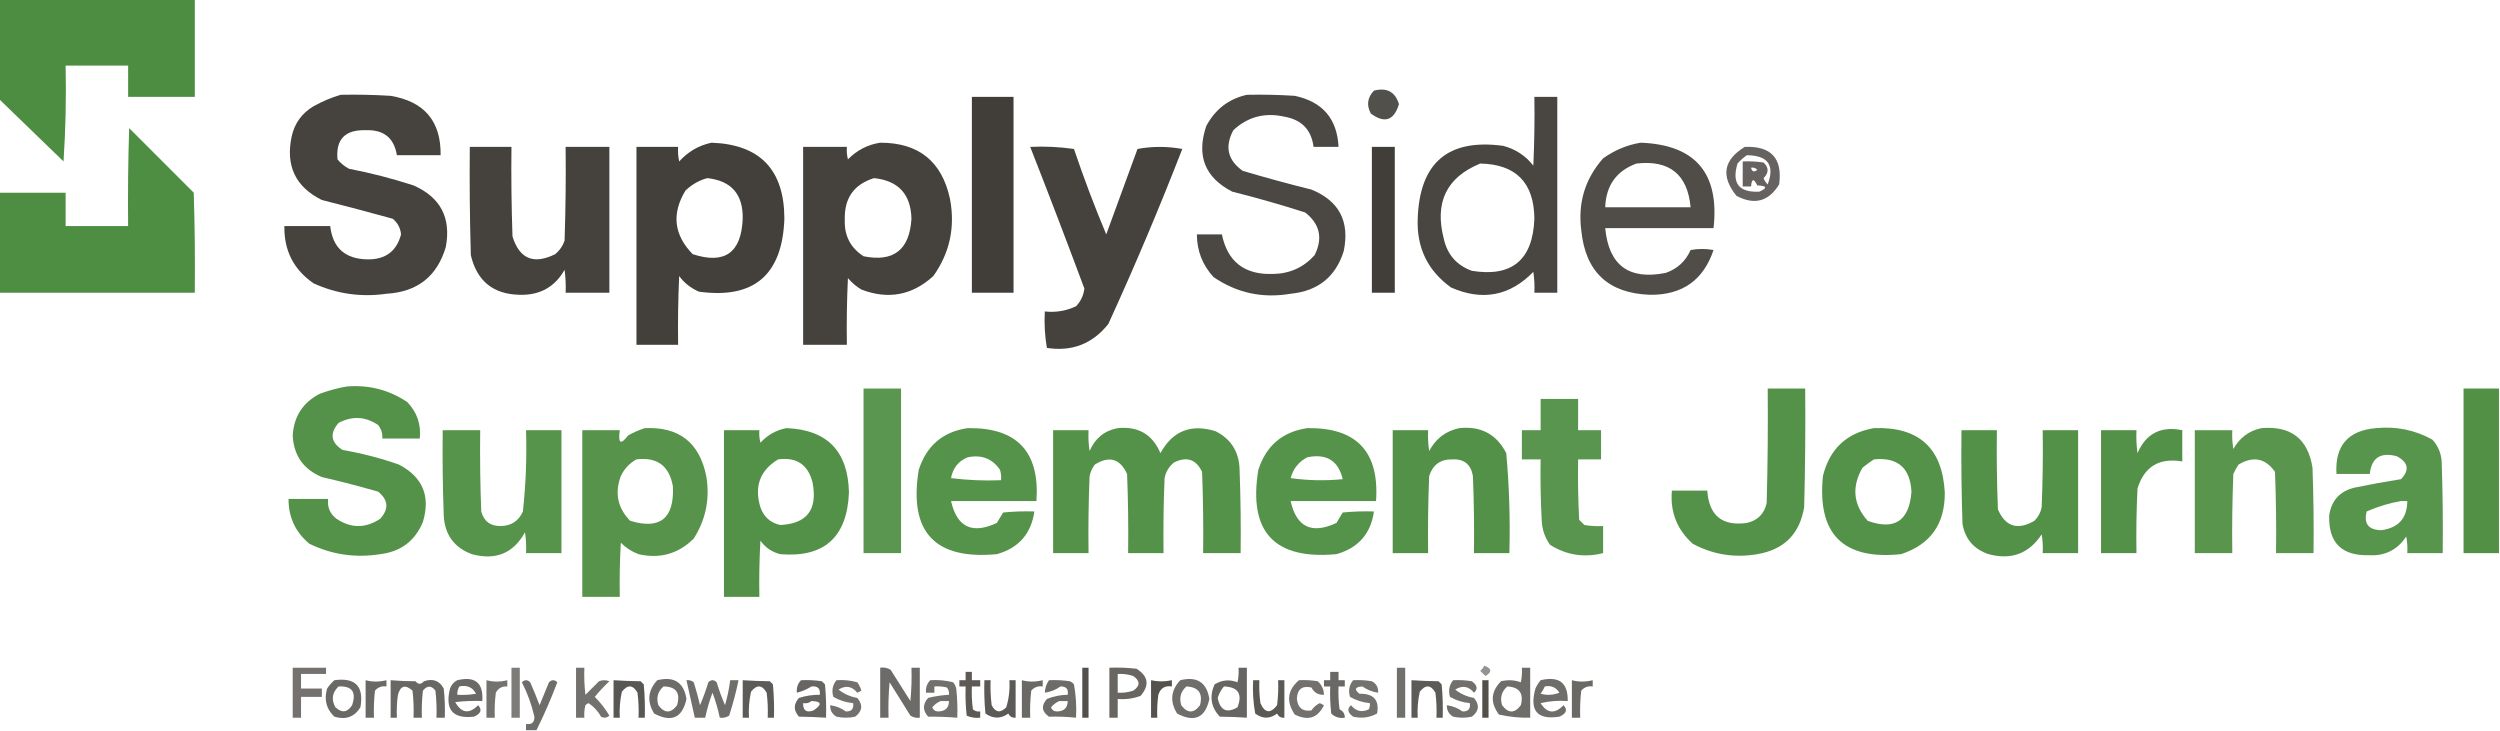 <?xml version="1.0" encoding="UTF-8"?>
<!DOCTYPE svg PUBLIC "-//W3C//DTD SVG 1.1//EN" "http://www.w3.org/Graphics/SVG/1.1/DTD/svg11.dtd">
<svg xmlns="http://www.w3.org/2000/svg" version="1.1" width="1200px" height="351px" style="shape-rendering:geometricPrecision; text-rendering:geometricPrecision; image-rendering:optimizeQuality; fill-rule:evenodd; clip-rule:evenodd" xmlns:xlink="http://www.w3.org/1999/xlink">
<g><path style="opacity:0.986" fill="#4b8c3f" d="M -0.5,-0.5 C 30.833,-0.5 62.167,-0.5 93.5,-0.5C 93.5,15.167 93.5,30.833 93.5,46.5C 82.833,46.5 72.167,46.5 61.5,46.5C 61.5,41.5 61.5,36.5 61.5,31.5C 51.5,31.5 41.5,31.5 31.5,31.5C 31.833,46.848 31.499,62.181 30.5,77.5C 20.146,67.479 9.813,57.479 -0.5,47.5C -0.5,31.5 -0.5,15.5 -0.5,-0.5 Z"/></g>
<g><path style="opacity:0.879" fill="#3c3934" d="M 659.5,43.5 C 665.705,41.905 669.705,44.072 671.5,50C 669.109,57.877 664.609,59.377 658,54.5C 655.842,50.461 656.342,46.794 659.5,43.5 Z"/></g>
<g><path style="opacity:0.949" fill="#3c3934" d="M 163.5,45.5 C 171.507,45.334 179.507,45.5 187.5,46C 203.714,48.706 211.714,58.206 211.5,74.5C 204.5,74.5 197.5,74.5 190.5,74.5C 189.146,66.16 184.146,62.16 175.5,62.5C 165.605,62.224 161.105,66.891 162,76.5C 163.543,78.378 165.376,79.878 167.5,81C 177.997,83.033 188.33,85.699 198.5,89C 211.431,94.693 216.598,104.527 214,118.5C 209.862,132.624 200.362,140.124 185.5,141C 173.311,142.747 161.644,141.081 150.5,136C 140.949,129.398 136.282,120.232 136.5,108.5C 143.833,108.5 151.167,108.5 158.5,108.5C 159.7,119.025 165.7,124.359 176.5,124.5C 185.066,124.58 190.399,120.58 192.5,112.5C 192.2,109.421 190.867,106.921 188.5,105C 177.214,101.875 165.881,98.875 154.5,96C 141.842,89.746 137.009,79.579 140,65.5C 141.433,59.12 144.933,54.287 150.5,51C 154.741,48.651 159.075,46.818 163.5,45.5 Z"/></g>
<g><path style="opacity:0.921" fill="#3c3934" d="M 598.5,45.5 C 606.174,45.334 613.841,45.5 621.5,46C 634.837,48.831 641.837,56.997 642.5,70.5C 638.5,70.5 634.5,70.5 630.5,70.5C 629.466,62.297 624.799,57.464 616.5,56C 607.093,53.892 598.926,56.059 592,62.5C 587.786,70.404 589.286,76.904 596.5,82C 607.415,85.251 618.415,88.251 629.5,91C 642.767,96.413 647.934,106.246 645,120.5C 641.141,132.874 632.641,139.708 619.5,141C 605.999,143.301 593.666,140.635 582.5,133C 577.188,127.207 574.521,120.374 574.5,112.5C 578.5,112.5 582.5,112.5 586.5,112.5C 589.197,125.624 597.363,131.958 611,131.5C 619.019,131.387 625.686,128.387 631,122.5C 635.065,114.378 633.565,107.544 626.5,102C 614.963,98.291 603.297,94.957 591.5,92C 578.356,85.261 574.19,74.761 579,60.5C 583.28,52.461 589.78,47.461 598.5,45.5 Z"/></g>
<g><path style="opacity:0.97" fill="#3c3934" d="M 466.5,46.5 C 473.167,46.5 479.833,46.5 486.5,46.5C 486.5,77.833 486.5,109.167 486.5,140.5C 479.833,140.5 473.167,140.5 466.5,140.5C 466.5,109.167 466.5,77.833 466.5,46.5 Z"/></g>
<g><path style="opacity:0.932" fill="#3c3934" d="M 736.5,46.5 C 740.167,46.5 743.833,46.5 747.5,46.5C 747.5,77.833 747.5,109.167 747.5,140.5C 743.833,140.5 740.167,140.5 736.5,140.5C 736.665,137.15 736.498,133.817 736,130.5C 724.675,142.099 711.508,144.599 696.5,138C 685.301,129.933 679.968,118.933 680.5,105C 681.38,78.109 695.047,66.442 721.5,70C 727.412,71.538 732.245,74.705 736,79.5C 736.5,68.505 736.667,57.505 736.5,46.5 Z M 710.5,78.5 C 727.686,78.853 736.352,87.686 736.5,105C 735.753,124.764 725.753,133.098 706.5,130C 699.165,127.33 694.665,122.163 693,114.5C 688.525,97.12 694.359,85.12 710.5,78.5 Z"/></g>
<g><path style="opacity:0.98" fill="#4b8c3f" d="M -0.5,140.5 C -0.5,124.5 -0.5,108.5 -0.5,92.5C 10.167,92.5 20.833,92.5 31.5,92.5C 31.5,97.833 31.5,103.167 31.5,108.5C 41.5,108.5 51.5,108.5 61.5,108.5C 61.333,92.83 61.5,77.163 62,61.5C 72.333,71.833 82.667,82.167 93,92.5C 93.5,108.497 93.667,124.497 93.5,140.5C 62.167,140.5 30.833,140.5 -0.5,140.5 Z"/></g>
<g><path style="opacity:0.964" fill="#3c3934" d="M 341.5,68.5 C 364.798,69.301 376.464,81.467 376.5,105C 375.545,131.974 361.879,143.641 335.5,140C 331.618,138.321 328.452,135.821 326,132.5C 325.5,143.495 325.333,154.495 325.5,165.5C 318.833,165.5 312.167,165.5 305.5,165.5C 305.5,133.833 305.5,102.167 305.5,70.5C 312.167,70.5 318.833,70.5 325.5,70.5C 325.337,72.857 325.503,75.19 326,77.5C 330.29,72.779 335.457,69.779 341.5,68.5 Z M 339.5,85.5 C 351.062,86.762 356.729,93.262 356.5,105C 355.834,121.358 347.834,127.024 332.5,122C 323.468,112.772 322.302,102.605 329,91.5C 332.069,88.555 335.569,86.555 339.5,85.5 Z"/></g>
<g><path style="opacity:0.95" fill="#3c3934" d="M 422.5,68.5 C 440.976,68.479 452.142,77.479 456,95.5C 458.555,109.067 455.888,121.4 448,132.5C 437.892,141.744 426.392,143.911 413.5,139C 411.04,137.542 408.873,135.709 407,133.5C 406.5,144.161 406.333,154.828 406.5,165.5C 399.5,165.5 392.5,165.5 385.5,165.5C 385.5,133.833 385.5,102.167 385.5,70.5C 392.5,70.5 399.5,70.5 406.5,70.5C 406.338,72.527 406.505,74.527 407,76.5C 411.361,72.07 416.528,69.404 422.5,68.5 Z M 419.5,85.5 C 431.197,86.698 437.197,93.198 437.5,105C 436.597,119.928 428.931,125.928 414.5,123C 408.213,118.928 405.213,113.094 405.5,105.5C 405.185,95.175 409.851,88.508 419.5,85.5 Z"/></g>
<g><path style="opacity:0.897" fill="#3c3934" d="M 787.5,68.5 C 813.766,69.446 825.433,83.113 822.5,109.5C 805.167,109.5 787.833,109.5 770.5,109.5C 772.203,127.355 781.869,134.522 799.5,131C 805.079,129.089 809.079,125.423 811.5,120C 815.167,119.333 818.833,119.333 822.5,120C 817.647,134.497 807.48,141.664 792,141.5C 771.98,140.814 760.98,130.481 759,110.5C 757.331,97.325 760.831,85.825 769.5,76C 775.028,72.06 781.028,69.56 787.5,68.5 Z M 785.5,78.5 C 801.356,76.695 810.023,83.695 811.5,99.5C 797.833,99.5 784.167,99.5 770.5,99.5C 770.884,89.024 775.884,82.024 785.5,78.5 Z"/></g>
<g><path style="opacity:0.951" fill="#3c3934" d="M 225.5,70.5 C 232.167,70.5 238.833,70.5 245.5,70.5C 245.333,84.837 245.5,99.171 246,113.5C 249.335,124.287 256.168,127.12 266.5,122C 268.617,120.269 270.117,118.102 271,115.5C 271.5,100.504 271.667,85.504 271.5,70.5C 278.5,70.5 285.5,70.5 292.5,70.5C 292.5,93.833 292.5,117.167 292.5,140.5C 285.5,140.5 278.5,140.5 271.5,140.5C 271.665,136.818 271.499,133.152 271,129.5C 266.327,137.758 259.16,141.758 249.5,141.5C 236.767,141.271 228.934,134.937 226,122.5C 225.5,105.17 225.333,87.837 225.5,70.5 Z"/></g>
<g><path style="opacity:0.95" fill="#3c3934" d="M 494.5,70.5 C 501.532,70.17 508.532,70.503 515.5,71.5C 520.185,85.395 525.352,99.061 531,112.5C 536,98.833 541,85.167 546,71.5C 553.109,70.188 560.276,70.188 567.5,71.5C 556.476,99.876 544.643,127.876 532,155.5C 524.426,165.026 514.593,168.86 502.5,167C 501.525,161.259 501.192,155.425 501.5,149.5C 506.777,150.069 511.777,149.235 516.5,147C 518.776,144.615 520.109,141.781 520.5,138.5C 512.026,115.742 503.359,93.076 494.5,70.5 Z"/></g>
<g><path style="opacity:0.971" fill="#3c3934" d="M 658.5,70.5 C 662.167,70.5 665.833,70.5 669.5,70.5C 669.5,93.833 669.5,117.167 669.5,140.5C 665.833,140.5 662.167,140.5 658.5,140.5C 658.5,117.167 658.5,93.833 658.5,70.5 Z"/></g>
<g><path style="opacity:0.786" fill="#3c3934" d="M 837.5,70.5 C 850.164,69.995 855.664,75.995 854,88.5C 848.949,96.742 842.115,98.575 833.5,94C 825.905,84.582 827.238,76.749 837.5,70.5 Z M 838.5,74.5 C 848.642,74.612 851.975,79.278 848.5,88.5C 847.585,87.672 846.919,86.672 846.5,85.5C 849.1,82.959 849.1,80.459 846.5,78C 843.183,77.502 839.85,77.335 836.5,77.5C 836.5,81.5 836.5,85.5 836.5,89.5C 837.833,89.5 839.167,89.5 840.5,89.5C 840.819,85.7 841.819,85.534 843.5,89C 848.178,89.197 848.512,90.197 844.5,92C 834.652,92.482 831.152,87.982 834,78.5C 835.397,76.93 836.897,75.596 838.5,74.5 Z M 840.5,80.5 C 841.675,80.281 842.675,80.614 843.5,81.5C 841.948,82.798 840.948,82.465 840.5,80.5 Z"/></g>
<g><path style="opacity:0.944" fill="#4b8c3f" d="M 166.5,185.5 C 177.126,184.651 186.793,187.151 195.5,193C 200.182,197.878 202.182,203.711 201.5,210.5C 195.5,210.5 189.5,210.5 183.5,210.5C 183.683,208.064 183.016,205.897 181.5,204C 175.385,199.89 169.051,199.556 162.5,203C 158.125,208.121 158.791,212.455 164.5,216C 173.699,217.573 182.699,219.906 191.5,223C 202.892,228.956 206.725,238.123 203,250.5C 199.244,259.638 192.41,264.805 182.5,266C 170.576,267.899 159.243,266.232 148.5,261C 141.79,255.413 138.457,248.246 138.5,239.5C 144.833,239.5 151.167,239.5 157.5,239.5C 157.047,243.426 158.38,246.592 161.5,249C 168.5,253.667 175.5,253.667 182.5,249C 186.739,244.296 186.405,239.962 181.5,236C 172.578,233.415 163.578,231.082 154.5,229C 145.647,225.302 140.98,218.635 140.5,209C 141.07,199.854 145.403,193.188 153.5,189C 157.86,187.417 162.194,186.25 166.5,185.5 Z"/></g>
<g><path style="opacity:0.908" fill="#4b8c3f" d="M 414.5,186.5 C 420.5,186.5 426.5,186.5 432.5,186.5C 432.5,212.833 432.5,239.167 432.5,265.5C 426.5,265.5 420.5,265.5 414.5,265.5C 414.5,239.167 414.5,212.833 414.5,186.5 Z"/></g>
<g><path style="opacity:0.943" fill="#4b8c3f" d="M 848.5,186.5 C 854.5,186.5 860.5,186.5 866.5,186.5C 866.667,205.503 866.5,224.503 866,243.5C 863.833,256.333 856.333,263.833 843.5,266C 832.528,267.885 822.194,266.219 812.5,261C 804.954,254.202 801.621,245.702 802.5,235.5C 808.167,235.5 813.833,235.5 819.5,235.5C 820.32,247.491 826.654,252.658 838.5,251C 843.64,249.86 846.807,246.694 848,241.5C 848.5,223.17 848.667,204.836 848.5,186.5 Z"/></g>
<g><path style="opacity:0.961" fill="#4b8c3f" d="M 1199.5,186.5 C 1199.5,212.833 1199.5,239.167 1199.5,265.5C 1193.83,265.5 1188.17,265.5 1182.5,265.5C 1182.5,239.167 1182.5,212.833 1182.5,186.5C 1188.17,186.5 1193.83,186.5 1199.5,186.5 Z"/></g>
<g><path style="opacity:0.92" fill="#4b8c3f" d="M 739.5,191.5 C 745.5,191.5 751.5,191.5 757.5,191.5C 757.5,196.5 757.5,201.5 757.5,206.5C 761.167,206.5 764.833,206.5 768.5,206.5C 768.5,211.167 768.5,215.833 768.5,220.5C 764.833,220.5 761.167,220.5 757.5,220.5C 757.334,230.172 757.5,239.839 758,249.5C 758.833,250.333 759.667,251.167 760.5,252C 763.482,252.498 766.482,252.665 769.5,252.5C 769.5,256.833 769.5,261.167 769.5,265.5C 760.34,267.789 751.84,266.456 744,261.5C 741.477,257.931 740.144,253.931 740,249.5C 739.5,239.839 739.334,230.172 739.5,220.5C 736.5,220.5 733.5,220.5 730.5,220.5C 730.5,215.833 730.5,211.167 730.5,206.5C 733.5,206.5 736.5,206.5 739.5,206.5C 739.5,201.5 739.5,196.5 739.5,191.5 Z"/></g>
<g><path style="opacity:0.932" fill="#4b8c3f" d="M 309.5,205.5 C 325.921,204.757 335.754,212.424 339,228.5C 340.834,239.328 338.834,249.328 333,258.5C 325.608,265.85 316.775,268.35 306.5,266C 303.241,264.789 300.408,262.956 298,260.5C 297.5,269.16 297.334,277.827 297.5,286.5C 291.5,286.5 285.5,286.5 279.5,286.5C 279.5,259.833 279.5,233.167 279.5,206.5C 285.5,206.5 291.5,206.5 297.5,206.5C 296.601,212.89 297.935,213.724 301.5,209C 304.158,207.522 306.825,206.355 309.5,205.5 Z M 305.5,220.5 C 315.447,219.279 321.281,223.613 323,233.5C 323.685,248.841 316.851,254.341 302.5,250C 296.463,243.867 294.963,236.7 298,228.5C 299.69,224.979 302.19,222.312 305.5,220.5 Z"/></g>
<g><path style="opacity:0.951" fill="#4b8c3f" d="M 377.5,205.5 C 397.098,206.268 407.098,216.602 407.5,236.5C 406.582,257.929 395.582,267.762 374.5,266C 370.483,264.969 367.317,262.802 365,259.5C 364.5,268.494 364.334,277.494 364.5,286.5C 358.833,286.5 353.167,286.5 347.5,286.5C 347.5,259.833 347.5,233.167 347.5,206.5C 353.167,206.5 358.833,206.5 364.5,206.5C 364.338,208.527 364.505,210.527 365,212.5C 368.473,208.748 372.64,206.414 377.5,205.5 Z M 373.5,220.5 C 382.319,219.319 387.819,222.985 390,231.5C 392.579,244.555 387.413,251.388 374.5,252C 369.765,250.932 366.598,248.099 365,243.5C 361.951,233.459 364.785,225.792 373.5,220.5 Z"/></g>
<g><path style="opacity:0.939" fill="#4b8c3f" d="M 464.5,205.5 C 488.141,205.143 499.141,216.809 497.5,240.5C 483.833,240.5 470.167,240.5 456.5,240.5C 459.316,253.063 466.65,256.563 478.5,251C 479.5,249.333 480.5,247.667 481.5,246C 486.489,245.501 491.489,245.334 496.5,245.5C 494.989,256.183 488.989,263.016 478.5,266C 448.624,268.802 436.124,255.302 441,225.5C 444.777,213.878 452.61,207.211 464.5,205.5 Z M 464.5,219.5 C 471.108,218.115 476.275,220.115 480,225.5C 480.494,227.134 480.66,228.801 480.5,230.5C 472.472,230.831 464.472,230.498 456.5,229.5C 457.388,224.624 460.055,221.291 464.5,219.5 Z"/></g>
<g><path style="opacity:0.945" fill="#4b8c3f" d="M 536.5,205.5 C 546.379,204.516 553.213,208.516 557,217.5C 562.881,206.811 571.714,203.311 583.5,207C 590.987,210.791 594.82,216.958 595,225.5C 595.5,238.829 595.667,252.163 595.5,265.5C 589.5,265.5 583.5,265.5 577.5,265.5C 577.667,252.496 577.5,239.496 577,226.5C 574.116,220.457 569.616,218.957 563.5,222C 561.106,223.952 559.606,226.452 559,229.5C 558.5,241.495 558.333,253.495 558.5,265.5C 552.833,265.5 547.167,265.5 541.5,265.5C 541.667,252.829 541.5,240.162 541,227.5C 537.61,220.152 532.443,218.652 525.5,223C 524.283,224.648 523.45,226.481 523,228.5C 522.5,240.829 522.333,253.162 522.5,265.5C 516.833,265.5 511.167,265.5 505.5,265.5C 505.5,245.833 505.5,226.167 505.5,206.5C 511.167,206.5 516.833,206.5 522.5,206.5C 522.335,209.85 522.502,213.183 523,216.5C 525.616,210.372 530.116,206.706 536.5,205.5 Z"/></g>
<g><path style="opacity:0.941" fill="#4b8c3f" d="M 627.5,205.5 C 651.141,205.143 662.141,216.809 660.5,240.5C 646.833,240.5 633.167,240.5 619.5,240.5C 622.316,253.063 629.65,256.563 641.5,251C 642.5,249.333 643.5,247.667 644.5,246C 649.489,245.501 654.489,245.334 659.5,245.5C 657.989,256.183 651.989,263.016 641.5,266C 611.609,268.758 599.109,255.258 604,225.5C 607.752,213.907 615.585,207.24 627.5,205.5 Z M 627.5,219.5 C 636.722,217.598 642.388,221.098 644.5,230C 636.147,230.832 627.813,230.665 619.5,229.5C 620.77,224.916 623.436,221.583 627.5,219.5 Z"/></g>
<g><path style="opacity:0.955" fill="#4b8c3f" d="M 700.5,205.5 C 710.817,204.406 718.317,208.406 723,217.5C 724.438,233.443 724.938,249.443 724.5,265.5C 718.833,265.5 713.167,265.5 707.5,265.5C 707.667,253.162 707.5,240.829 707,228.5C 706.029,222.861 702.696,220.195 697,220.5C 691.391,220.436 687.724,223.103 686,228.5C 685.5,240.829 685.333,253.162 685.5,265.5C 679.833,265.5 674.167,265.5 668.5,265.5C 668.5,245.833 668.5,226.167 668.5,206.5C 674.167,206.5 679.833,206.5 685.5,206.5C 685.335,209.85 685.502,213.183 686,216.5C 689.161,210.515 693.995,206.849 700.5,205.5 Z"/></g>
<g><path style="opacity:0.942" fill="#4b8c3f" d="M 899.5,205.5 C 921.07,204.741 932.404,215.074 933.5,236.5C 933.599,251.544 926.599,261.377 912.5,266C 884.716,268.882 872.216,256.382 875,228.5C 878.209,215.455 886.376,207.788 899.5,205.5 Z M 899.5,220.5 C 910.873,219.37 916.873,224.537 917.5,236C 916.455,250.006 909.455,254.673 896.5,250C 889.549,242.209 888.716,233.709 894,224.5C 895.812,223.023 897.645,221.69 899.5,220.5 Z"/></g>
<g><path style="opacity:0.917" fill="#4b8c3f" d="M 1085.5,205.5 C 1099.66,204.31 1107.82,210.643 1110,224.5C 1110.5,238.163 1110.67,251.829 1110.5,265.5C 1104.5,265.5 1098.5,265.5 1092.5,265.5C 1092.67,252.496 1092.5,239.496 1092,226.5C 1087.4,219.938 1081.57,218.771 1074.5,223C 1073.54,224.419 1072.71,225.919 1072,227.5C 1071.5,240.162 1071.33,252.829 1071.5,265.5C 1065.5,265.5 1059.5,265.5 1053.5,265.5C 1053.5,245.833 1053.5,226.167 1053.5,206.5C 1059.5,206.5 1065.5,206.5 1071.5,206.5C 1071.34,209.518 1071.5,212.518 1072,215.5C 1075.06,210.069 1079.56,206.735 1085.5,205.5 Z"/></g>
<g><path style="opacity:0.933" fill="#4b8c3f" d="M 1140.5,205.5 C 1150.15,204.55 1159.15,206.383 1167.5,211C 1170.23,213.956 1171.73,217.456 1172,221.5C 1172.5,236.163 1172.67,250.83 1172.5,265.5C 1166.83,265.5 1161.17,265.5 1155.5,265.5C 1155.66,262.813 1155.5,260.146 1155,257.5C 1150.77,263.948 1144.77,266.948 1137,266.5C 1123.98,266.813 1117.65,260.479 1118,247.5C 1119.05,240.118 1123.22,235.618 1130.5,234C 1137.8,232.481 1145.13,231.148 1152.5,230C 1156.67,225.657 1156.01,221.99 1150.5,219C 1142.65,216.907 1138.31,219.74 1137.5,227.5C 1132.17,227.5 1126.83,227.5 1121.5,227.5C 1120.69,213.975 1127.03,206.642 1140.5,205.5 Z M 1152.5,240.5 C 1153.5,240.5 1154.5,240.5 1155.5,240.5C 1155.45,248.725 1151.28,253.391 1143,254.5C 1136.85,254.362 1134.52,251.362 1136,245.5C 1141.39,243.132 1146.89,241.465 1152.5,240.5 Z"/></g>
<g><path style="opacity:0.934" fill="#4b8c3f" d="M 212.5,206.5 C 218.5,206.5 224.5,206.5 230.5,206.5C 230.333,219.504 230.5,232.504 231,245.5C 232.297,250.289 235.464,252.622 240.5,252.5C 245.465,252.369 248.965,250.036 251,245.5C 252.401,232.552 252.901,219.552 252.5,206.5C 258.167,206.5 263.833,206.5 269.5,206.5C 269.5,226.167 269.5,245.833 269.5,265.5C 263.833,265.5 258.167,265.5 252.5,265.5C 252.665,262.15 252.498,258.817 252,255.5C 246.422,265.593 237.922,269.093 226.5,266C 217.994,262.841 213.494,256.675 213,247.5C 212.5,233.837 212.333,220.171 212.5,206.5 Z"/></g>
<g><path style="opacity:0.952" fill="#4b8c3f" d="M 941.5,206.5 C 947.167,206.5 952.833,206.5 958.5,206.5C 958.333,219.171 958.5,231.838 959,244.5C 962.608,252.812 968.442,254.645 976.5,250C 978.317,248.2 979.484,246.034 980,243.5C 980.5,231.171 980.667,218.838 980.5,206.5C 986.167,206.5 991.833,206.5 997.5,206.5C 997.5,226.167 997.5,245.833 997.5,265.5C 991.833,265.5 986.167,265.5 980.5,265.5C 980.665,262.482 980.498,259.482 980,256.5C 973.926,265.751 965.426,268.918 954.5,266C 947.464,263.631 943.297,258.798 942,251.5C 941.5,236.504 941.333,221.504 941.5,206.5 Z"/></g>
<g><path style="opacity:0.946" fill="#4b8c3f" d="M 1008.5,206.5 C 1014.17,206.5 1019.83,206.5 1025.5,206.5C 1025.33,210.182 1025.5,213.848 1026,217.5C 1030.07,208.071 1037.24,204.405 1047.5,206.5C 1047.5,211.5 1047.5,216.5 1047.5,221.5C 1036.42,219.614 1029.25,223.948 1026,234.5C 1025.5,244.828 1025.33,255.161 1025.5,265.5C 1019.83,265.5 1014.17,265.5 1008.5,265.5C 1008.5,245.833 1008.5,226.167 1008.5,206.5 Z"/></g>
<g><path style="opacity:0.544" fill="#3c3934" d="M 712.5,319.5 C 716.095,320.905 716.262,322.572 713,324.5C 712.167,323.667 711.333,322.833 710.5,322C 711.381,321.292 712.047,320.458 712.5,319.5 Z"/></g>
<g><path style="opacity:0.714" fill="#3c3934" d="M 140.5,320.5 C 145.833,320.5 151.167,320.5 156.5,320.5C 156.5,321.5 156.5,322.5 156.5,323.5C 152.5,323.5 148.5,323.5 144.5,323.5C 144.5,325.833 144.5,328.167 144.5,330.5C 147.833,330.5 151.167,330.5 154.5,330.5C 154.5,331.833 154.5,333.167 154.5,334.5C 151.167,334.5 147.833,334.5 144.5,334.5C 144.5,337.833 144.5,341.167 144.5,344.5C 143.167,344.5 141.833,344.5 140.5,344.5C 140.5,336.5 140.5,328.5 140.5,320.5 Z"/></g>
<g><path style="opacity:0.66" fill="#3c3934" d="M 245.5,320.5 C 246.833,320.5 248.167,320.5 249.5,320.5C 249.5,328.5 249.5,336.5 249.5,344.5C 248.167,344.5 246.833,344.5 245.5,344.5C 245.5,336.5 245.5,328.5 245.5,320.5 Z"/></g>
<g><path style="opacity:0.717" fill="#3c3934" d="M 276.5,320.5 C 277.833,320.5 279.167,320.5 280.5,320.5C 280.334,324.846 280.501,329.179 281,333.5C 283.167,331.333 285.333,329.167 287.5,327C 289.167,326.333 290.833,326.333 292.5,327C 289.983,329.349 287.65,331.849 285.5,334.5C 288.215,337.214 290.549,340.214 292.5,343.5C 291.277,344.614 289.944,344.781 288.5,344C 287.024,341.357 285.024,339.19 282.5,337.5C 281.914,337.709 281.414,338.043 281,338.5C 280.505,340.473 280.338,342.473 280.5,344.5C 279.167,344.5 277.833,344.5 276.5,344.5C 276.5,336.5 276.5,328.5 276.5,320.5 Z"/></g>
<g><path style="opacity:0.744" fill="#3c3934" d="M 422.5,320.5 C 424.288,320.215 425.955,320.548 427.5,321.5C 430.667,326.5 433.833,331.5 437,336.5C 437.499,331.177 437.666,325.844 437.5,320.5C 438.833,320.5 440.167,320.5 441.5,320.5C 441.5,328.5 441.5,336.5 441.5,344.5C 439.856,344.714 438.356,344.38 437,343.5C 433.667,338.167 430.333,332.833 427,327.5C 426.501,333.157 426.334,338.824 426.5,344.5C 425.167,344.5 423.833,344.5 422.5,344.5C 422.5,336.5 422.5,328.5 422.5,320.5 Z"/></g>
<g><path style="opacity:0.88" fill="#3c3934" d="M 519.5,320.5 C 520.5,320.5 521.5,320.5 522.5,320.5C 522.5,328.5 522.5,336.5 522.5,344.5C 521.5,344.5 520.5,344.5 519.5,344.5C 519.5,336.5 519.5,328.5 519.5,320.5 Z"/></g>
<g><path style="opacity:0.766" fill="#3c3934" d="M 532.5,320.5 C 536.846,320.334 541.179,320.501 545.5,321C 551.209,324.545 551.875,328.879 547.5,334C 543.974,335.337 540.308,335.837 536.5,335.5C 536.5,338.5 536.5,341.5 536.5,344.5C 535.167,344.5 533.833,344.5 532.5,344.5C 532.5,336.5 532.5,328.5 532.5,320.5 Z M 536.5,323.5 C 539.066,323.344 541.566,323.678 544,324.5C 547.333,326.833 547.333,329.167 544,331.5C 541.566,332.322 539.066,332.656 536.5,332.5C 536.5,329.5 536.5,326.5 536.5,323.5 Z"/></g>
<g><path style="opacity:0.774" fill="#3c3934" d="M 594.5,320.5 C 595.833,320.5 597.167,320.5 598.5,320.5C 598.5,328.5 598.5,336.5 598.5,344.5C 594.314,344.208 589.98,344.042 585.5,344C 581.251,339.454 580.418,334.287 583,328.5C 586.512,326.352 590.179,326.019 594,327.5C 594.497,325.19 594.663,322.857 594.5,320.5 Z M 587.5,329.5 C 594.311,329.739 596.477,333.072 594,339.5C 588.835,342.503 585.668,341.003 584.5,335C 585.124,332.915 586.124,331.082 587.5,329.5 Z"/></g>
<g><path style="opacity:0.72" fill="#3c3934" d="M 670.5,320.5 C 671.833,320.5 673.167,320.5 674.5,320.5C 674.5,328.5 674.5,336.5 674.5,344.5C 673.167,344.5 671.833,344.5 670.5,344.5C 670.5,336.5 670.5,328.5 670.5,320.5 Z"/></g>
<g><path style="opacity:0.735" fill="#3c3934" d="M 730.5,320.5 C 731.833,320.5 733.167,320.5 734.5,320.5C 734.5,328.5 734.5,336.5 734.5,344.5C 729.477,344.613 724.477,344.113 719.5,343C 715.241,337.322 715.575,331.988 720.5,327C 723.76,326.216 726.927,326.383 730,327.5C 730.497,325.19 730.663,322.857 730.5,320.5 Z M 723.5,329.5 C 729.303,329.81 731.47,332.81 730,338.5C 727,342.5 724,342.5 721,338.5C 719.93,334.858 720.764,331.858 723.5,329.5 Z"/></g>
<g><path style="opacity:0.832" fill="#3c3934" d="M 463.5,322.5 C 464.5,322.5 465.5,322.5 466.5,322.5C 466.5,323.833 466.5,325.167 466.5,326.5C 467.833,326.5 469.167,326.5 470.5,326.5C 470.5,327.5 470.5,328.5 470.5,329.5C 469.167,329.5 467.833,329.5 466.5,329.5C 466.335,333.182 466.501,336.848 467,340.5C 468.011,341.337 469.178,341.67 470.5,341.5C 470.5,342.5 470.5,343.5 470.5,344.5C 468.208,344.756 466.041,344.423 464,343.5C 463.501,338.845 463.334,334.179 463.5,329.5C 462.5,329.5 461.5,329.5 460.5,329.5C 460.5,328.5 460.5,327.5 460.5,326.5C 461.5,326.5 462.5,326.5 463.5,326.5C 463.5,325.167 463.5,323.833 463.5,322.5 Z"/></g>
<g><path style="opacity:0.759" fill="#3c3934" d="M 638.5,322.5 C 639.833,322.5 641.167,322.5 642.5,322.5C 642.5,323.833 642.5,325.167 642.5,326.5C 643.5,326.5 644.5,326.5 645.5,326.5C 645.5,327.5 645.5,328.5 645.5,329.5C 644.5,329.5 643.5,329.5 642.5,329.5C 642.335,333.182 642.501,336.848 643,340.5C 644.706,341.308 645.539,342.641 645.5,344.5C 642.956,344.896 640.789,344.229 639,342.5C 638.501,338.179 638.334,333.846 638.5,329.5C 637.5,329.5 636.5,329.5 635.5,329.5C 635.5,328.5 635.5,327.5 635.5,326.5C 636.5,326.5 637.5,326.5 638.5,326.5C 638.5,325.167 638.5,323.833 638.5,322.5 Z"/></g>
<g><path style="opacity:0.754" fill="#3c3934" d="M 160.5,326.5 C 170.604,325.104 174.771,329.438 173,339.5C 170.103,344.155 165.937,345.655 160.5,344C 156.633,340.34 155.466,335.84 157,330.5C 158.032,328.973 159.199,327.64 160.5,326.5 Z M 162.5,329.5 C 168.997,329.18 171.164,332.18 169,338.5C 166.763,342.02 164.096,342.353 161,339.5C 158.925,335.794 159.425,332.461 162.5,329.5 Z"/></g>
<g><path style="opacity:0.757" fill="#3c3934" d="M 175.5,326.5 C 178.731,327.368 182.065,327.368 185.5,326.5C 185.5,327.5 185.5,328.5 185.5,329.5C 183.278,329.178 181.444,329.845 180,331.5C 179.501,335.821 179.334,340.154 179.5,344.5C 178.167,344.5 176.833,344.5 175.5,344.5C 175.5,338.5 175.5,332.5 175.5,326.5 Z"/></g>
<g><path style="opacity:0.762" fill="#3c3934" d="M 187.5,326.5 C 191.408,326.838 195.408,327.005 199.5,327C 200.656,328.615 201.989,328.615 203.5,327C 207.781,325.542 210.947,326.708 213,330.5C 213.499,335.155 213.666,339.821 213.5,344.5C 212.167,344.5 210.833,344.5 209.5,344.5C 209.666,340.154 209.499,335.821 209,331.5C 207.084,328.967 205.084,328.967 203,331.5C 202.501,335.821 202.334,340.154 202.5,344.5C 201.167,344.5 199.833,344.5 198.5,344.5C 198.666,340.154 198.499,335.821 198,331.5C 194.555,328.444 192.222,329.11 191,333.5C 190.501,337.152 190.335,340.818 190.5,344.5C 189.5,344.5 188.5,344.5 187.5,344.5C 187.5,338.5 187.5,332.5 187.5,326.5 Z"/></g>
<g><path style="opacity:0.756" fill="#3c3934" d="M 219.5,326.5 C 228.109,324.448 232.109,327.782 231.5,336.5C 227.154,336.334 222.821,336.501 218.5,337C 221.508,342.368 225.175,342.868 229.5,338.5C 231.537,340.702 230.87,342.535 227.5,344C 217.333,345.156 213.499,340.656 216,330.5C 216.69,328.65 217.856,327.316 219.5,326.5 Z M 220.5,329.5 C 224.169,328.697 226.836,329.864 228.5,333C 225.518,333.498 222.518,333.665 219.5,333.5C 219.433,332.041 219.766,330.708 220.5,329.5 Z"/></g>
<g><path style="opacity:0.708" fill="#3c3934" d="M 233.5,326.5 C 236.731,327.368 240.065,327.368 243.5,326.5C 243.5,327.5 243.5,328.5 243.5,329.5C 241.007,329.329 239.174,330.329 238,332.5C 237.501,336.486 237.334,340.486 237.5,344.5C 236.167,344.5 234.833,344.5 233.5,344.5C 233.5,338.5 233.5,332.5 233.5,326.5 Z"/></g>
<g><path style="opacity:0.738" fill="#3c3934" d="M 257.5,350.5 C 255.833,350.5 254.167,350.5 252.5,350.5C 252.5,349.5 252.5,348.5 252.5,347.5C 255.243,347.923 256.576,346.756 256.5,344C 255.193,338.246 253.193,332.746 250.5,327.5C 251.833,326.167 253.167,326.167 254.5,327.5C 256.098,331.126 257.598,334.793 259,338.5C 260.5,334.833 262,331.167 263.5,327.5C 264.833,326.167 266.167,326.167 267.5,327.5C 264.541,335.395 261.207,343.062 257.5,350.5 Z"/></g>
<g><path style="opacity:0.846" fill="#3c3934" d="M 294.5,326.5 C 298.739,326.776 303.072,326.943 307.5,327C 308,327.5 308.5,328 309,328.5C 309.499,333.823 309.666,339.156 309.5,344.5C 308.5,344.5 307.5,344.5 306.5,344.5C 306.666,340.486 306.499,336.486 306,332.5C 303.814,328.668 301.314,328.501 298.5,332C 297.596,336.111 297.263,340.278 297.5,344.5C 296.5,344.5 295.5,344.5 294.5,344.5C 294.5,338.5 294.5,332.5 294.5,326.5 Z"/></g>
<g><path style="opacity:0.74" fill="#3c3934" d="M 315.5,326.5 C 323.566,324.52 328.233,327.52 329.5,335.5C 327.534,344.581 322.367,346.914 314,342.5C 310.462,336.743 310.962,331.409 315.5,326.5 Z M 318.5,329.5 C 324.546,329.573 326.713,332.573 325,338.5C 322,342.5 319,342.5 316,338.5C 314.93,334.858 315.764,331.858 318.5,329.5 Z"/></g>
<g><path style="opacity:0.728" fill="#3c3934" d="M 329.5,326.5 C 330.822,326.33 331.989,326.663 333,327.5C 334.156,331.123 335.156,334.789 336,338.5C 337.53,334.91 338.864,331.243 340,327.5C 341.333,326.167 342.667,326.167 344,327.5C 345.136,331.243 346.47,334.91 348,338.5C 349.154,334.553 349.987,330.553 350.5,326.5C 351.833,326.5 353.167,326.5 354.5,326.5C 353.312,332.233 351.812,337.9 350,343.5C 348.644,344.38 347.144,344.714 345.5,344.5C 344.644,340.43 343.477,336.43 342,332.5C 340.523,336.43 339.356,340.43 338.5,344.5C 336.833,344.5 335.167,344.5 333.5,344.5C 332.167,338.5 330.833,332.5 329.5,326.5 Z"/></g>
<g><path style="opacity:0.828" fill="#3c3934" d="M 356.5,326.5 C 360.739,326.776 365.072,326.943 369.5,327C 370,327.5 370.5,328 371,328.5C 371.499,333.823 371.666,339.156 371.5,344.5C 370.5,344.5 369.5,344.5 368.5,344.5C 368.666,340.486 368.499,336.486 368,332.5C 365.814,328.668 363.314,328.501 360.5,332C 359.596,336.111 359.263,340.278 359.5,344.5C 358.5,344.5 357.5,344.5 356.5,344.5C 356.5,338.5 356.5,332.5 356.5,326.5 Z"/></g>
<g><path style="opacity:0.774" fill="#3c3934" d="M 384.5,326.5 C 387.85,326.335 391.183,326.502 394.5,327C 395,327.5 395.5,328 396,328.5C 396.499,333.823 396.666,339.156 396.5,344.5C 392.261,344.224 387.928,344.057 383.5,344C 380.833,341 380.833,338 383.5,335C 386.757,333.957 390.09,333.457 393.5,333.5C 393.845,330.512 392.512,329.179 389.5,329.5C 387.319,330.871 384.986,331.871 382.5,332.5C 382.253,330.142 382.919,328.142 384.5,326.5 Z M 389.5,336.5 C 394.39,336.639 394.723,338.139 390.5,341C 387.074,342.238 385.408,341.071 385.5,337.5C 387.099,337.768 388.432,337.434 389.5,336.5 Z"/></g>
<g><path style="opacity:0.715" fill="#3c3934" d="M 401.5,326.5 C 404.909,326.249 408.242,326.583 411.5,327.5C 412.357,328.736 413.023,330.069 413.5,331.5C 412.833,331.833 412.167,332.167 411.5,332.5C 408.915,329.349 405.915,328.849 402.5,331C 405.103,333.078 408.103,334.411 411.5,335C 414.299,338.339 413.966,341.339 410.5,344C 407.5,344.667 404.5,344.667 401.5,344C 399.393,342.736 398.393,340.903 398.5,338.5C 401.315,338.892 403.815,339.892 406,341.5C 408.756,341.576 409.923,340.243 409.5,337.5C 406.101,337.193 402.934,336.193 400,334.5C 399.109,331.502 399.609,328.836 401.5,326.5 Z"/></g>
<g><path style="opacity:0.719" fill="#3c3934" d="M 446.5,326.5 C 450.24,326.241 453.906,326.574 457.5,327.5C 458.251,328.376 458.751,329.376 459,330.5C 459.499,335.155 459.666,339.821 459.5,344.5C 454.92,344.143 450.253,343.976 445.5,344C 442.833,341 442.833,338 445.5,335C 448.793,334.174 452.126,333.674 455.5,333.5C 455.67,332.178 455.337,331.011 454.5,330C 452.527,329.505 450.527,329.338 448.5,329.5C 448.5,330.5 448.5,331.5 448.5,332.5C 447.167,332.5 445.833,332.5 444.5,332.5C 444.253,330.142 444.919,328.142 446.5,326.5 Z M 451.5,336.5 C 452.833,336.5 454.167,336.5 455.5,336.5C 455.487,339.695 453.82,341.362 450.5,341.5C 449,341.547 448,340.881 447.5,339.5C 448.624,338.141 449.958,337.141 451.5,336.5 Z"/></g>
<g><path style="opacity:0.83" fill="#3c3934" d="M 472.5,326.5 C 473.5,326.5 474.5,326.5 475.5,326.5C 475.334,330.514 475.501,334.514 476,338.5C 477.826,342.037 480.16,342.371 483,339.5C 484.29,335.27 484.79,330.936 484.5,326.5C 485.5,326.5 486.5,326.5 487.5,326.5C 487.5,332.5 487.5,338.5 487.5,344.5C 485.876,344.64 484.71,343.973 484,342.5C 480.402,345.089 476.736,345.089 473,342.5C 472.501,337.177 472.334,331.844 472.5,326.5 Z"/></g>
<g><path style="opacity:0.757" fill="#3c3934" d="M 490.5,326.5 C 493.731,327.368 497.065,327.368 500.5,326.5C 500.5,327.5 500.5,328.5 500.5,329.5C 498.278,329.178 496.444,329.845 495,331.5C 494.501,335.821 494.334,340.154 494.5,344.5C 493.167,344.5 491.833,344.5 490.5,344.5C 490.5,338.5 490.5,332.5 490.5,326.5 Z"/></g>
<g><path style="opacity:0.739" fill="#3c3934" d="M 503.5,326.5 C 506.85,326.335 510.183,326.502 513.5,327C 514.308,327.308 514.975,327.808 515.5,328.5C 516.451,333.77 516.785,339.103 516.5,344.5C 512.25,344.07 507.917,343.903 503.5,344C 500.013,341.549 499.68,338.716 502.5,335.5C 505.708,334.198 509.041,333.531 512.5,333.5C 512.923,330.757 511.756,329.424 509,329.5C 506.815,331.108 504.315,332.108 501.5,332.5C 501.604,330.297 502.27,328.297 503.5,326.5 Z M 508.5,336.5 C 509.833,336.5 511.167,336.5 512.5,336.5C 512.487,339.695 510.82,341.362 507.5,341.5C 506,341.547 505,340.881 504.5,339.5C 505.624,338.141 506.958,337.141 508.5,336.5 Z"/></g>
<g><path style="opacity:0.87" fill="#3c3934" d="M 552.5,326.5 C 555.753,327.247 559.086,327.247 562.5,326.5C 562.5,327.5 562.5,328.5 562.5,329.5C 559.192,328.974 557.026,330.307 556,333.5C 555.501,337.152 555.335,340.818 555.5,344.5C 554.5,344.5 553.5,344.5 552.5,344.5C 552.5,338.5 552.5,332.5 552.5,326.5 Z"/></g>
<g><path style="opacity:0.734" fill="#3c3934" d="M 566.5,326.5 C 574.566,324.52 579.233,327.52 580.5,335.5C 578.534,344.581 573.367,346.914 565,342.5C 561.462,336.743 561.962,331.409 566.5,326.5 Z M 569.5,329.5 C 575.303,329.81 577.47,332.81 576,338.5C 573,342.5 570,342.5 567,338.5C 565.93,334.858 566.764,331.858 569.5,329.5 Z"/></g>
<g><path style="opacity:0.839" fill="#3c3934" d="M 601.5,326.5 C 602.5,326.5 603.5,326.5 604.5,326.5C 604.335,330.182 604.501,333.848 605,337.5C 607.122,342.32 609.788,342.653 613,338.5C 613.499,334.514 613.666,330.514 613.5,326.5C 614.5,326.5 615.5,326.5 616.5,326.5C 616.5,332.5 616.5,338.5 616.5,344.5C 614.876,344.64 613.71,343.973 613,342.5C 609.535,345.128 606.035,345.128 602.5,342.5C 601.549,337.23 601.215,331.897 601.5,326.5 Z"/></g>
<g><path style="opacity:0.716" fill="#3c3934" d="M 623.5,326.5 C 626.518,326.335 629.518,326.502 632.5,327C 634.451,328.734 635.451,330.901 635.5,333.5C 632.755,333.627 630.755,332.46 629.5,330C 624.992,329.004 622.659,330.837 622.5,335.5C 622.974,339.815 625.307,341.648 629.5,341C 630.52,339.444 631.853,338.278 633.5,337.5C 634.167,337.833 634.833,338.167 635.5,338.5C 632.532,344.646 627.865,346.146 621.5,343C 617.284,336.751 617.951,331.251 623.5,326.5 Z"/></g>
<g><path style="opacity:0.71" fill="#3c3934" d="M 649.5,326.5 C 652.518,326.335 655.518,326.502 658.5,327C 660.671,328.174 661.671,330.007 661.5,332.5C 658.685,332.108 656.185,331.108 654,329.5C 650.398,329.721 649.898,330.888 652.5,333C 659.355,332.845 662.189,336.011 661,342.5C 657.405,344.456 653.572,344.956 649.5,344C 646.838,342.058 646.504,340.225 648.5,338.5C 650.808,341.395 653.641,342.062 657,340.5C 657.483,339.552 657.649,338.552 657.5,337.5C 654.101,337.193 650.934,336.193 648,334.5C 647.109,331.502 647.609,328.836 649.5,326.5 Z"/></g>
<g><path style="opacity:0.827" fill="#3c3934" d="M 677.5,326.5 C 681.739,326.776 686.072,326.943 690.5,327C 691,327.5 691.5,328 692,328.5C 692.499,333.823 692.666,339.156 692.5,344.5C 691.5,344.5 690.5,344.5 689.5,344.5C 689.666,340.486 689.499,336.486 689,332.5C 686.814,328.668 684.314,328.501 681.5,332C 680.596,336.111 680.263,340.278 680.5,344.5C 679.5,344.5 678.5,344.5 677.5,344.5C 677.5,338.5 677.5,332.5 677.5,326.5 Z"/></g>
<g><path style="opacity:0.72" fill="#3c3934" d="M 697.5,326.5 C 700.518,326.335 703.518,326.502 706.5,327C 709.162,328.942 709.496,330.775 707.5,332.5C 704.915,329.349 701.915,328.849 698.5,331C 701.103,333.078 704.103,334.411 707.5,335C 710.299,338.339 709.966,341.339 706.5,344C 703.5,344.667 700.5,344.667 697.5,344C 695.393,342.736 694.393,340.903 694.5,338.5C 697.315,338.892 699.815,339.892 702,341.5C 704.756,341.576 705.923,340.243 705.5,337.5C 702.101,337.193 698.934,336.193 696,334.5C 695.109,331.502 695.609,328.836 697.5,326.5 Z"/></g>
<g><path style="opacity:0.88" fill="#3c3934" d="M 711.5,326.5 C 712.5,326.5 713.5,326.5 714.5,326.5C 714.5,332.5 714.5,338.5 714.5,344.5C 713.5,344.5 712.5,344.5 711.5,344.5C 711.5,338.5 711.5,332.5 711.5,326.5 Z"/></g>
<g><path style="opacity:0.737" fill="#3c3934" d="M 739.5,326.5 C 748.358,324.396 752.691,327.729 752.5,336.5C 748.116,336.174 743.783,336.508 739.5,337.5C 742.634,342.487 746.301,342.821 750.5,338.5C 752.537,340.702 751.87,342.535 748.5,344C 737.871,345.644 734.038,341.144 737,330.5C 737.662,329.016 738.496,327.683 739.5,326.5 Z M 741.5,329.5 C 744.596,328.907 746.929,329.907 748.5,332.5C 745.554,333.655 742.554,333.821 739.5,333C 740.305,331.887 740.972,330.721 741.5,329.5 Z"/></g>
<g><path style="opacity:0.757" fill="#3c3934" d="M 754.5,326.5 C 757.731,327.368 761.065,327.368 764.5,326.5C 764.5,327.5 764.5,328.5 764.5,329.5C 762.278,329.178 760.444,329.845 759,331.5C 758.501,335.821 758.334,340.154 758.5,344.5C 757.167,344.5 755.833,344.5 754.5,344.5C 754.5,338.5 754.5,332.5 754.5,326.5 Z"/></g>
</svg>
